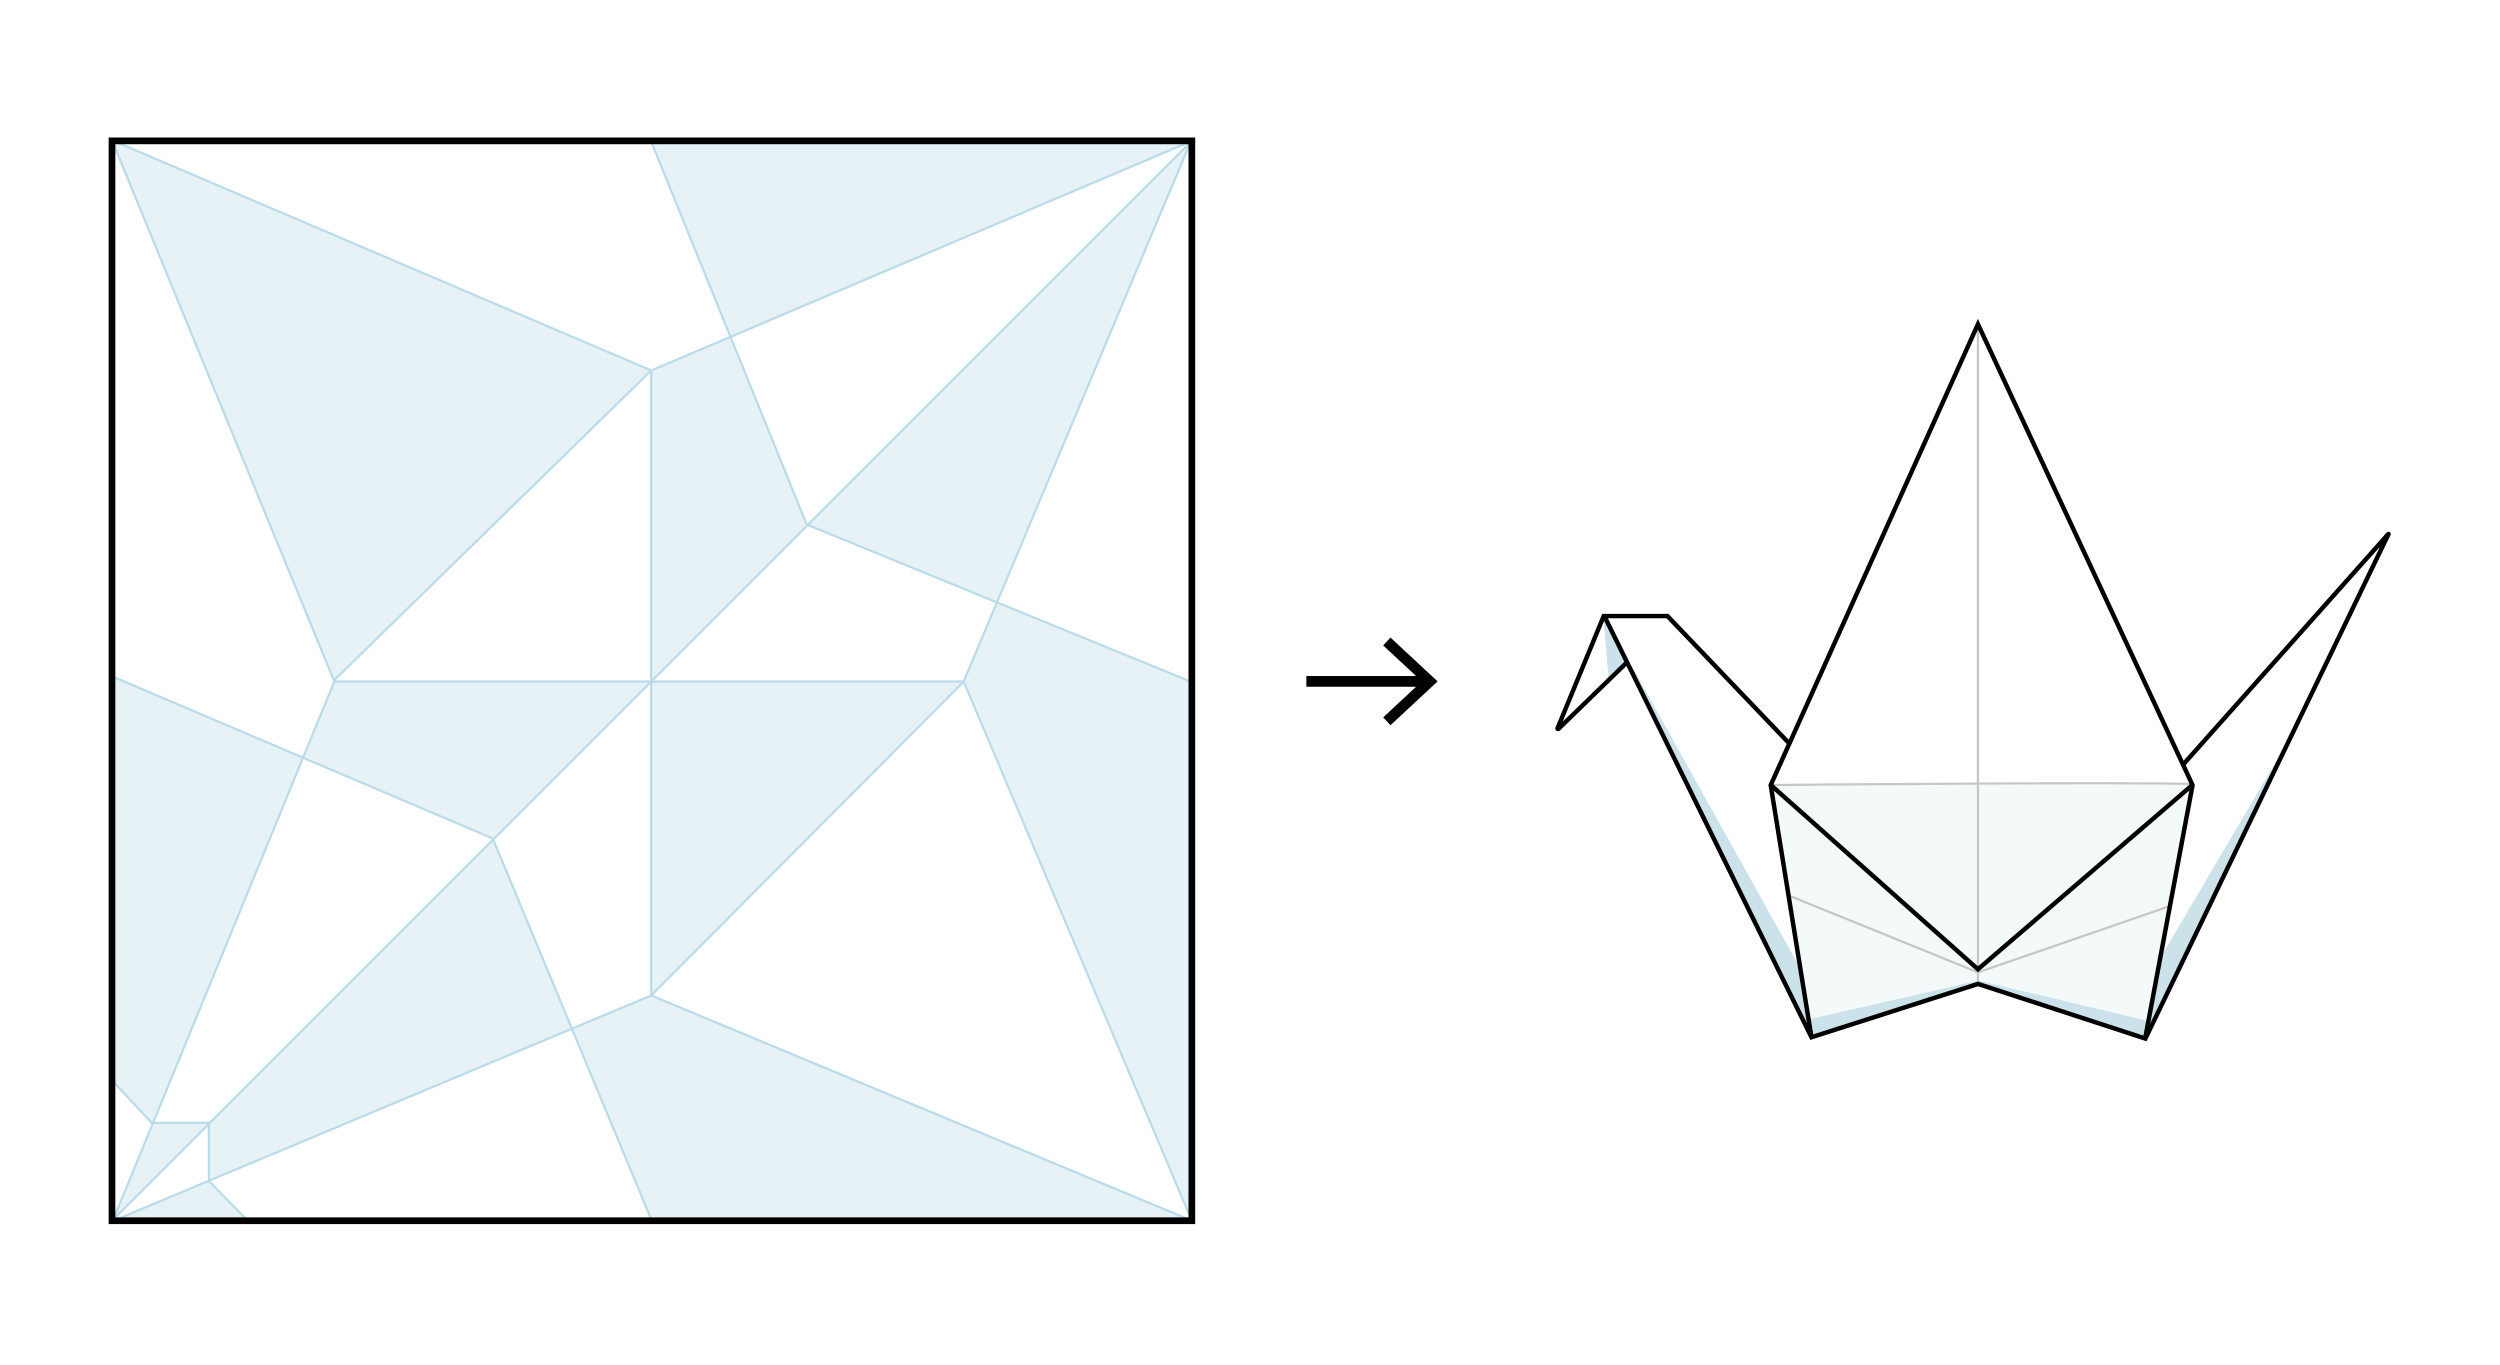 <?xml version="1.0" encoding="iso-8859-1"?>
<!-- Generator: Adobe Illustrator 29.5.1, SVG Export Plug-In . SVG Version: 9.03 Build 0)  -->
<svg version="1.1" xmlns="http://www.w3.org/2000/svg" xmlns:xlink="http://www.w3.org/1999/xlink" x="0px" y="0px"
	 viewBox="0 0 560 305.717" style="enable-background:new 0 0 560 305.717;" xml:space="preserve">
<g id="Layer_1">
</g>
<g id="Layer_3">
	<g>
		<g style="opacity:0.35;">
			<path style="fill:#BADBE8;" d="M266.203,273.137l-119.91-50.122c-0.077-0.033-0.165-0.033-0.242-0.001l-17.497,7.317
				c-0.159,0.066-0.234,0.249-0.168,0.408l17.402,42.186c0.048,0.116,0.161,0.191,0.287,0.192l118.693,0.642
				C265.108,273.762,266.517,273.271,266.203,273.137z"/>
			<path style="fill:#BADBE8;" d="M266.688,272.321l-50.451-119.219c-0.031-0.074-0.298-0.506-0.269-0.581l7.154-17.148
				c0.062-0.164,0.259-0.329,0.421-0.263l42.588,17.473c0.117,0.047,0.194,0.161,0.195,0.287l0.962,119.328
				C267.29,272.539,266.821,272.636,266.688,272.321z"/>
			<path style="fill:#BADBE8;" d="M222.738,134.962l-41.604-17.282c-0.206-0.085-0.258-0.352-0.101-0.51l84.809-84.489
				c0.243-0.242,0.642,0.028,0.508,0.343l-43.205,101.771C223.079,134.953,222.897,135.028,222.738,134.962z"/>
			<path style="fill:#BADBE8;" d="M265.561,32.157L163.849,75.595c-0.161,0.069-0.347-0.008-0.413-0.171l-17.29-43.118
				c-0.082-0.205,0.068-0.428,0.289-0.429l119.002-0.32C265.778,31.556,265.874,32.023,265.561,32.157z"/>
			<path style="fill:#BADBE8;" d="M163.629,75.67l17,41.643c0.044,0.114,0.018,0.244-0.068,0.332l-34.186,34.561
				c-0.196,0.2-0.398,0.292-0.397,0.012l-0.129-69.026c0-0.122,0.415-0.233,0.526-0.283l16.833-7.41
				C163.372,75.424,163.564,75.502,163.629,75.67z"/>
			<path style="fill:#BADBE8;" d="M215.284,152.731h-68.961c-0.172,0-0.421,0.196-0.421,0.368l-0.007,69.266
				c0,0.278,0.336,0.418,0.533,0.221l69.066-69.435C215.691,152.956,215.562,152.731,215.284,152.731z"/>
			<path style="fill:#BADBE8;" d="M145.211,83.426L75.31,151.942c-0.158,0.156-0.494,0.521-0.579,0.316L25.269,31.937
				c-0.107-0.259,0.155-0.517,0.412-0.406l119.434,51.386C145.319,83.004,145.849,83.192,145.211,83.426z"/>
			<path style="fill:#BADBE8;" d="M145.541,153.213l-34.802,34.482c-0.091,0.09-0.226,0.115-0.343,0.065l-42.065-18.135
				c-0.156-0.067-0.23-0.247-0.165-0.405l6.565-16.173c0.048-0.118,0.293-0.474,0.421-0.473l70.171,0.105
				C145.601,152.681,145.738,153.017,145.541,153.213z"/>
			<path style="fill:#BADBE8;" d="M110.658,188.396l17.186,41.462c0.065,0.158,0.173,0.605,0.015,0.672l-80.741,33.721
				c-0.207,0.087-0.436-0.066-0.434-0.29l0.103-11.986c0.001-0.082,0.033-0.16,0.091-0.218l63.388-63.603
				C110.424,187.996,110.574,188.189,110.658,188.396z"/>
			<path style="fill:#BADBE8;" d="M54.763,273.133l-7.933-8.536c-0.09-0.096-0.23-0.126-0.351-0.075l-19.783,8.436
				c-0.312,0.133-0.218,0.598,0.121,0.6l27.717,0.1C54.806,273.659,54.949,273.333,54.763,273.133z"/>
			<path style="fill:#BADBE8;" d="M46.747,251.834l-20.62,20.62c-0.241,0.243-0.353-0.049-0.223-0.365l8.431-20.474
				c0.05-0.121,0.169-0.198,0.3-0.193l11.744,0.097C46.651,251.528,46.938,251.64,46.747,251.834z"/>
			<path style="fill:#BADBE8;" d="M33.965,251.518l-8.685-9.672c-0.055-0.058-0.086-0.135-0.086-0.216v-89.582
				c0-0.224,0.229-0.375,0.435-0.287l42.038,17.925c0.157,0.067,0.231,0.248,0.166,0.406l-33.5,81.058
				C34.247,251.359,34.121,251.682,33.965,251.518z"/>
		</g>
		<g>
			<polyline style="fill:none;stroke:#BADBE8;stroke-width:0.5;stroke-miterlimit:10;" points="266.649,31.879 215.862,152.661 
				266.975,273.443 			"/>
			
				<line style="fill:none;stroke:#BADBE8;stroke-width:0.5;stroke-miterlimit:10;" x1="25.085" y1="273.443" x2="266.975" y2="31.553"/>
			<polyline style="fill:none;stroke:#BADBE8;stroke-width:0.5;stroke-miterlimit:10;" points="266.649,152.661 180.702,117.501 
				145.813,31.553 			"/>
			<polyline style="fill:none;stroke:#BADBE8;stroke-width:0.5;stroke-miterlimit:10;" points="215.862,152.661 74.895,152.661 
				25.41,273.118 			"/>
			<polyline style="fill:none;stroke:#BADBE8;stroke-width:0.5;stroke-miterlimit:10;" points="145.867,83.317 145.867,222.982 
				25.41,273.443 			"/>
			<polyline style="fill:none;stroke:#BADBE8;stroke-width:0.5;stroke-miterlimit:10;" points="266.975,273.443 145.867,222.982 
				215.81,152.731 			"/>
			<polyline style="fill:none;stroke:#BADBE8;stroke-width:0.5;stroke-miterlimit:10;" points="24.759,151.359 110.381,187.821 
				145.867,273.118 			"/>
			<polyline style="fill:none;stroke:#BADBE8;stroke-width:0.5;stroke-miterlimit:10;" points="25.41,31.553 145.867,82.991 
				266.975,31.553 			"/>
			
				<line style="fill:none;stroke:#BADBE8;stroke-width:0.5;stroke-miterlimit:10;" x1="74.895" y1="152.661" x2="25.41" y2="32.204"/>
			
				<line style="fill:none;stroke:#BADBE8;stroke-width:0.5;stroke-miterlimit:10;" x1="145.867" y1="82.991" x2="74.895" y2="152.335"/>
			<polyline style="fill:none;stroke:#BADBE8;stroke-width:0.5;stroke-miterlimit:10;" points="24.868,241.755 33.983,251.522 
				46.789,251.522 46.789,264.545 55.47,273.443 			"/>
		</g>
		
			<rect x="25.085" y="31.553" style="fill:none;stroke:#000000;stroke-width:1.5;stroke-miterlimit:10;" width="241.89" height="241.89"/>
	</g>
	<g>
		<g>
			<rect x="292.626" y="151.431" width="26.794" height="2.401"/>
		</g>
		<g>
			<g>
				<polygon points="311.466,162.449 309.828,160.691 318.499,152.633 309.828,144.573 311.466,142.815 322.024,152.633 				"/>
			</g>
		</g>
	</g>
	<g>
		<polygon style="fill:#CCE2EA;" points="364.843,147.957 403.09,216.584 405.494,232.101 		"/>
		<polygon style="fill:#CCE2EA;" points="511.494,167.736 484.393,213.742 480.896,232.32 		"/>
		<polygon style="fill:#CCE2EA;" points="359.133,138.231 360.362,152.328 364.46,148.476 		"/>
		<polygon style="fill:#CCE2EA;fill-opacity:0.2;" points="396.588,175.85 491.086,175.85 480.514,232.156 442.976,220.19 
			405.767,232.156 		"/>
		<polygon style="fill:#CCE2EA;" points="405.385,228.276 443.195,219.643 481.251,228.713 480.677,232.647 443.468,220.518 
			405.931,232.32 		"/>
		<g>
			<path style="fill:none;stroke:#000000;stroke-miterlimit:10;" d="M400.63,166.361l-27.122-28.362h-14.275l-10.347,25.15
				c-0.049,0.118,0.1,0.219,0.191,0.13l15.58-15.129"/>
			<path style="fill:none;stroke:#C6C6C6;stroke-width:0.5;stroke-miterlimit:10;" d="M396.752,175.837
				c14.92-0.138,78.352-0.615,94.416-0.242"/>
			<polyline style="fill:none;stroke:#C6C6C6;stroke-width:0.5;stroke-miterlimit:10;" points="400.915,200.695 443.061,217.813 
				485.707,203.083 			"/>
			
				<line style="fill:none;stroke:#C6C6C6;stroke-width:0.5;stroke-miterlimit:10;" x1="443.061" y1="220.399" x2="443.061" y2="72.617"/>
			<polyline style="fill:none;stroke:#000000;stroke-miterlimit:10;" points="405.769,232.341 396.633,175.872 443.061,72.617 
				491.132,175.872 480.568,232.341 			"/>
			<path style="fill:none;stroke:#000000;stroke-miterlimit:10;" d="M359.518,138.298l46.25,94.043l37.293-11.942l37.507,12.24
				l54.46-113.005c0.011-0.023-0.02-0.044-0.037-0.025l-45.858,51.529"/>
			<polyline style="fill:none;stroke:#000000;stroke-miterlimit:10;" points="491.168,175.768 443.061,217.115 396.752,175.932 			
				"/>
		</g>
	</g>
</g>
<g id="Layer_8">
</g>
<g id="Layer_7">
</g>
<g id="Layer_5" style="display:none;">
</g>
<g id="Layer_6">
</g>
<g id="Layer_4">
</g>
<g id="Guides" style="display:none;">
	<rect x="-33.768" y="275.717" style="display:inline;fill:#43FF66;" width="628.503" height="30"/>
	<rect x="-33.768" style="display:inline;fill:#43FF66;" width="628.503" height="30"/>
	<rect y="-8.495" style="display:inline;fill:#43FF66;" width="24" height="358.479"/>
	<rect x="536" y="-8.495" style="display:inline;fill:#43FF66;" width="24" height="358.479"/>
</g>
</svg>
